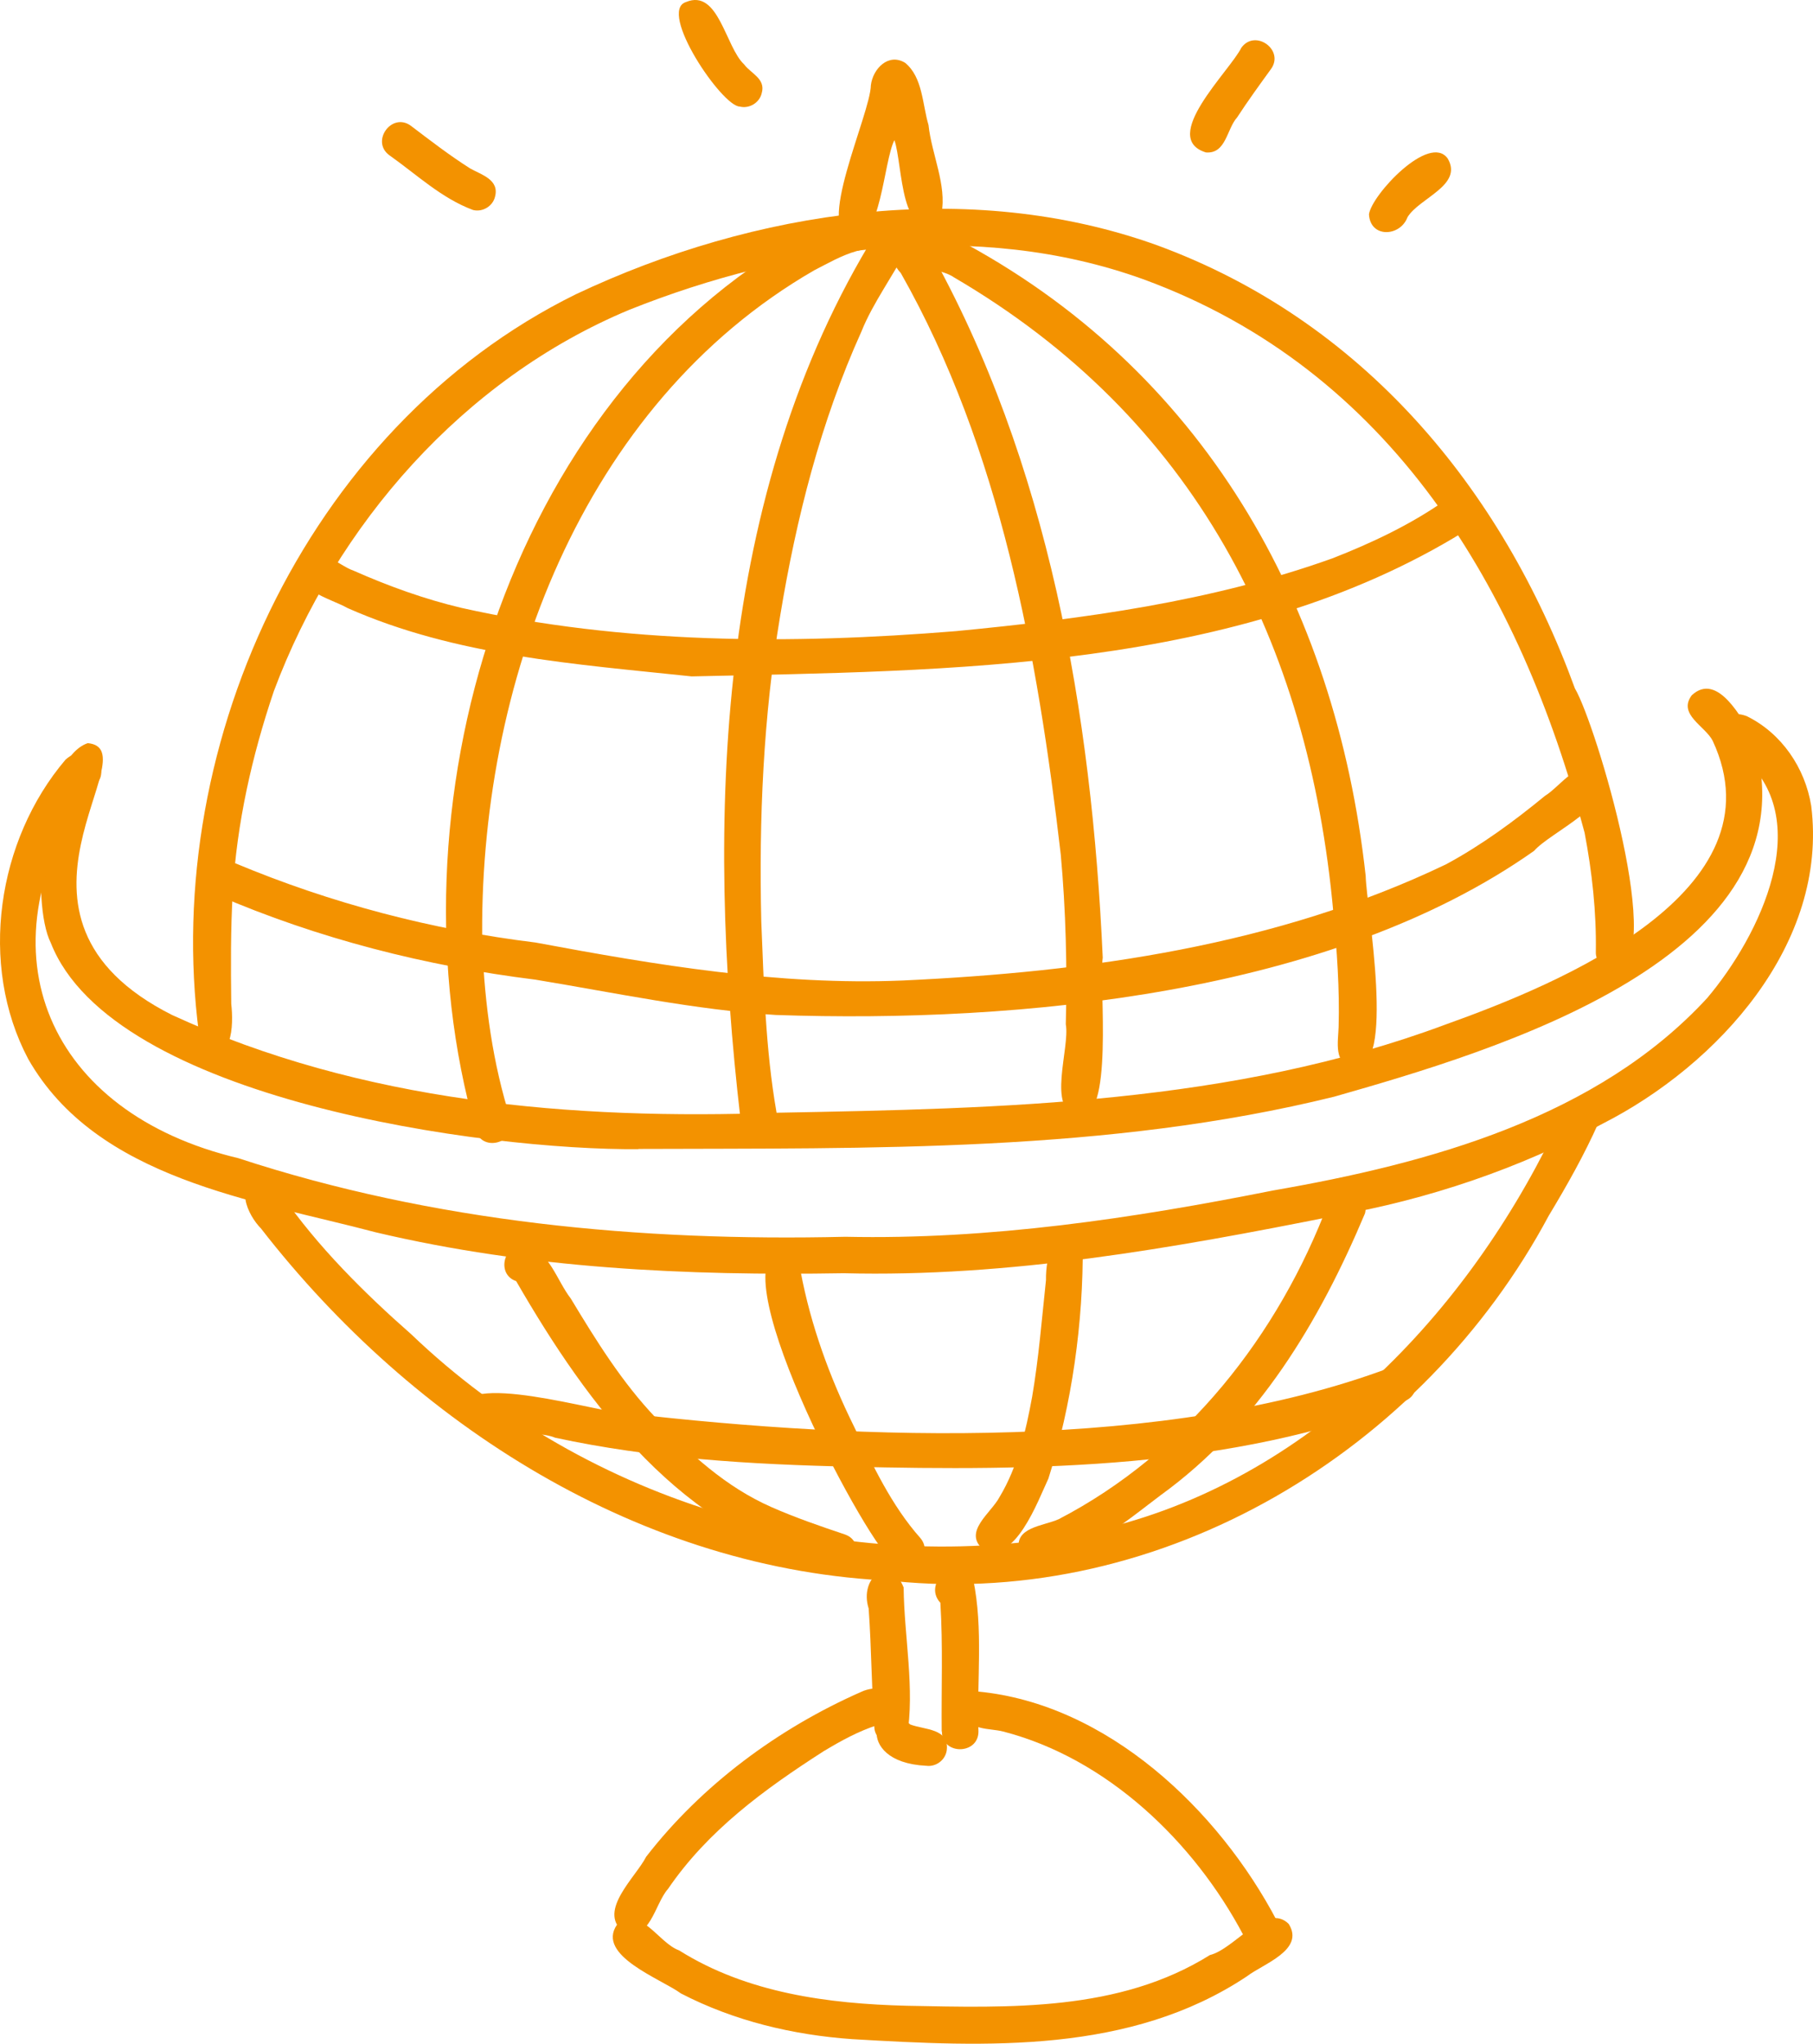 <?xml version="1.0" encoding="UTF-8"?>
<svg xmlns="http://www.w3.org/2000/svg" width="102" height="115" viewBox="0 0 102 115" fill="none">
  <path d="M35.923 64.663C27.332 64.737 6.326 61.895 2.86 53.06C1.696 50.75 2.327 42.694 4.939 41.816C8.566 42.175 -1.312 51.578 9.68 57.113C20.351 62.019 32.172 63.032 43.771 62.612C56.409 62.377 69.357 62.118 81.34 57.645C87.702 55.371 100.316 50.181 96.355 41.681C95.934 40.853 94.374 40.198 95.179 39.123C96.627 37.776 98.013 40.457 98.645 41.532C102.408 53.802 83.939 59.177 75.064 61.71C62.301 64.861 48.982 64.601 35.91 64.651" fill="#F39200"></path>
  <path d="M47.46 71.644C38.621 71.793 29.783 71.385 21.155 69.346C14.248 67.517 5.434 66.356 1.585 59.585C-1.225 54.271 -0.161 47.266 3.689 42.743C5.026 41.52 6.709 43.719 4.915 44.411C-1.25 53.617 2.748 62.637 13.406 65.17C24.411 68.778 36.034 69.865 47.559 69.593C55.679 69.766 63.7 68.567 71.635 66.986C80.386 65.466 89.844 62.896 96.045 56.162C98.991 52.678 102.272 46.017 97.89 42.471C96.206 42.014 96.478 39.629 98.273 40.297C100.229 41.26 101.554 43.2 101.9 45.35C102.866 53.098 96.664 59.918 90.165 63.23C85.462 65.763 80.349 67.493 75.088 68.419C66.003 70.236 56.756 71.879 47.472 71.644" fill="#F39200"></path>
  <path d="M11.302 58.917C8.801 42.471 17.095 24.098 32.395 16.56C42.422 11.816 54.503 9.987 65.111 13.805C76.623 18.031 84.484 27.434 88.606 38.74C89.782 40.717 93.867 54.358 90.809 54.605C90.252 54.605 89.769 54.136 89.782 53.58C89.819 51.318 89.571 49.069 89.15 46.858C85.523 33.13 78.233 20.799 64.307 15.708C54.949 12.335 44.414 13.83 35.391 17.438C26.07 21.33 18.915 29.522 15.412 38.876C14.174 42.533 13.32 46.326 13.097 50.181C12.973 52.282 12.985 54.383 13.01 56.483C13.146 57.669 13.097 60.103 11.29 58.917" fill="#F39200"></path>
  <path d="M50.294 88.955C36.084 88.387 23.235 80.145 14.681 69.124C13.926 68.358 13.134 66.615 14.681 66.269C15.263 66.195 15.808 66.628 15.845 67.221C17.85 70.137 20.549 72.806 23.136 75.079C33.113 84.643 47.583 88.918 61.126 86.237C73.108 83.741 82.219 74.387 87.417 63.712C87.875 62.908 88.148 61.339 89.398 61.809C89.906 62.019 90.178 62.649 89.943 63.156C89.138 64.972 88.16 66.702 87.133 68.407C80.065 81.628 65.458 90.5 50.282 88.968" fill="#F39200"></path>
  <path d="M47.98 13.348C45.739 13.187 48.97 6.441 48.995 4.797C49.106 3.871 49.985 2.956 50.926 3.537C51.916 4.352 51.891 5.872 52.238 7.034C52.411 8.677 53.278 10.419 52.968 12.026C50.653 14.151 50.789 9.171 50.319 7.886C49.7 9.11 49.564 13.644 47.967 13.348" fill="#F39200"></path>
  <path d="M49.193 97.246C49.032 95.01 49.032 92.761 48.871 90.512C48.314 88.745 50.084 87.448 50.839 89.326C50.864 92.081 51.483 95.059 51.025 97.728C50.517 98.432 49.267 98.124 49.193 97.234" fill="#F39200"></path>
  <path d="M52.98 97.431C52.956 95.022 53.055 92.6 52.906 90.191C51.817 89.005 54.008 87.25 54.751 88.869C55.332 91.661 54.949 94.59 55.048 97.431C55.048 98.754 52.98 98.766 52.993 97.431" fill="#F39200"></path>
  <path d="M52.102 99.359C47.831 99.149 49.255 95.146 51.21 97.036C52.015 97.345 53.414 97.246 53.265 98.482C53.191 99.038 52.659 99.433 52.114 99.359" fill="#F39200"></path>
  <path d="M35.032 108.676C33.633 107.502 35.762 105.636 36.356 104.475C39.475 100.446 43.783 97.259 48.438 95.207C49.23 94.824 50.554 94.923 50.567 96.035C50.567 96.653 49.997 97.123 49.391 97.061C48.301 97.407 47.299 97.963 46.333 98.544C43.003 100.681 39.822 103.004 37.581 106.291C36.826 107.131 36.554 109.368 35.032 108.676Z" fill="#F39200"></path>
  <path d="M69.951 108.886C67.166 103.622 62.277 98.939 56.434 97.431C55.679 97.234 54.54 97.394 54.28 96.455C54.119 95.899 54.491 95.331 55.023 95.183C62.301 95.875 68.565 101.843 71.845 108.095C72.365 109.306 70.459 110.121 69.951 108.898" fill="#F39200"></path>
  <path d="M47.955 114.743C44.612 114.508 41.295 113.717 38.312 112.172C37.185 111.345 33.521 110.035 34.71 108.305C36.034 107.168 37.012 109.318 38.213 109.751C42.025 112.148 46.593 112.753 51.025 112.864C56.818 112.976 62.97 113.198 68.07 110.01C69.456 109.677 71.251 107.02 72.501 108.256C73.43 109.726 71.065 110.504 70.149 111.209C63.601 115.57 55.506 115.187 47.967 114.743" fill="#F39200"></path>
  <path d="M26.763 63.613C21.65 45.635 28.384 22.578 45.281 13.162C46.11 12.767 46.94 12.273 47.856 12.1C49.155 11.89 49.527 13.904 48.202 14.126C47.348 14.361 46.482 14.868 45.801 15.214C32.704 22.776 26.874 38.653 27.134 53.196C27.27 56.52 27.716 59.844 28.731 63.007C29.139 64.255 27.159 64.898 26.763 63.613Z" fill="#F39200"></path>
  <path d="M46.803 88.251C38.398 86.249 33.125 79.169 29.04 72.089C27.877 71.694 28.36 69.914 29.56 70.05C30.897 70.384 31.33 72.064 32.11 73.065C33.534 75.425 34.994 77.785 36.901 79.787C38.782 81.801 40.849 83.679 43.399 84.803C44.749 85.397 46.148 85.879 47.546 86.348C48.797 86.793 48.041 88.77 46.803 88.263" fill="#F39200"></path>
  <path d="M41.654 62.908C39.723 46.277 40.243 27.706 49.292 13.101C49.193 13.212 49.118 13.323 49.081 13.459C49.453 12.359 51.21 12.73 51.074 13.904C50.282 15.473 49.106 17.042 48.462 18.661C46.172 23.727 44.798 29.164 43.895 34.638C42.941 40.321 42.694 46.092 42.83 51.85C42.979 55.433 43.065 59.041 43.684 62.575C43.919 63.86 41.877 64.243 41.654 62.921" fill="#F39200"></path>
  <path d="M50.183 87.843C48.45 86.348 40.144 70.52 44.13 70.26C44.786 70.322 45.145 70.952 45.046 71.558C45.615 74.585 46.68 77.501 48.041 80.257C49.106 82.456 50.146 84.705 51.78 86.546C52.634 87.559 51.025 88.881 50.183 87.843Z" fill="#F39200"></path>
  <path d="M60.643 62.785C58.86 62.488 60.209 58.967 59.962 57.632C60.048 54.494 59.962 51.158 59.677 48.069C58.377 36.899 56.285 25.247 50.678 15.362C49.329 13.941 51.272 12.038 52.213 13.916C59.009 25.976 61.422 40.198 62.041 53.888C61.819 55.421 62.71 63.205 60.655 62.773" fill="#F39200"></path>
  <path d="M55.32 87.188C54.144 86.2 55.766 85.137 56.236 84.235C57.263 82.53 57.709 80.541 58.068 78.601C58.439 76.426 58.613 74.227 58.848 72.027C58.823 70.718 59.331 68.518 60.915 70.038C60.952 74.387 60.309 79.033 58.984 83.197C58.39 84.458 57.09 88.053 55.308 87.176" fill="#F39200"></path>
  <path d="M76.178 60.054C75.002 59.906 75.287 58.621 75.311 57.781C75.373 55.631 75.212 53.468 75.014 51.331C73.628 36.071 67.166 23.505 53.674 15.609C52.77 14.979 50.975 15.251 50.814 13.904C50.913 12.236 52.733 13.027 53.711 13.385C67.637 20.7 75.15 33.958 76.834 49.292C76.871 51.034 78.579 60.363 76.165 60.042" fill="#F39200"></path>
  <path d="M57.35 87.275C57.003 85.928 58.699 85.879 59.566 85.483C66.721 81.764 71.932 75.129 74.742 67.665C75.237 66.529 77.094 66.998 76.797 68.271C74.234 74.363 70.781 80.17 65.297 84.136C63.849 85.199 58.699 89.585 57.362 87.287" fill="#F39200"></path>
  <path d="M38.906 38.06C32.37 37.368 25.636 36.911 19.558 34.217C18.556 33.649 16.191 33.13 17.046 31.585C17.887 30.535 18.989 31.808 19.905 32.117C21.861 32.982 23.878 33.711 25.958 34.205C35.093 36.244 44.489 36.269 53.773 35.515C60.952 34.823 68.156 33.859 74.977 31.413C77.18 30.548 79.334 29.534 81.278 28.175C82.379 27.459 83.518 29.213 82.367 29.917C69.679 37.751 53.414 37.739 38.931 38.06" fill="#F39200"></path>
  <path d="M43.659 57.113C39.104 56.829 34.611 55.865 30.117 55.124C23.953 54.358 17.924 52.826 12.218 50.367C11.067 49.737 12.02 47.908 13.208 48.563C18.63 50.836 24.299 52.319 30.13 53.036C36.95 54.309 43.808 55.458 50.777 55.173C61.249 54.691 71.845 53.196 81.352 48.637C83.345 47.562 85.177 46.215 86.922 44.782C87.838 44.226 88.878 42.496 89.967 43.62C91.069 45.177 87.207 46.833 86.316 47.871C74.903 55.94 57.35 57.583 43.672 57.113" fill="#F39200"></path>
  <path d="M47.831 82.53C42.273 82.406 36.653 82.073 31.231 80.899C29.907 80.331 25.971 81.134 25.896 79.466C25.822 77.007 33.719 79.527 35.279 79.527C48.524 81.06 65.644 81.677 78.208 76.957C79.396 76.389 80.287 78.279 79.062 78.823C69.246 82.666 58.254 82.777 47.819 82.53" fill="#F39200"></path>
  <path d="M67.847 8.578C65.21 7.763 69.184 4.007 69.84 2.684C70.62 1.609 72.291 2.82 71.499 3.895C70.855 4.785 70.199 5.687 69.605 6.601C69.011 7.256 68.986 8.665 67.847 8.578Z" fill="#F39200"></path>
  <path d="M41.617 5.996C40.614 5.984 36.987 0.621 38.597 0.114C40.429 -0.652 40.812 2.647 41.864 3.623C42.248 4.142 43.09 4.427 42.855 5.242C42.731 5.786 42.149 6.132 41.617 5.996Z" fill="#F39200"></path>
  <path d="M26.614 11.816C24.844 11.161 23.433 9.814 21.91 8.739C20.833 7.96 22.047 6.28 23.123 7.083C24.213 7.911 25.302 8.751 26.453 9.48C27.097 9.839 28.1 10.111 27.852 11.062C27.728 11.606 27.146 11.951 26.614 11.816Z" fill="#F39200"></path>
  <path d="M77.019 12.063C77.156 10.975 80.424 7.466 81.451 8.924C82.33 10.432 79.842 11.136 79.186 12.223C78.777 13.323 77.094 13.41 77.019 12.063Z" fill="#F39200"></path>
</svg>
